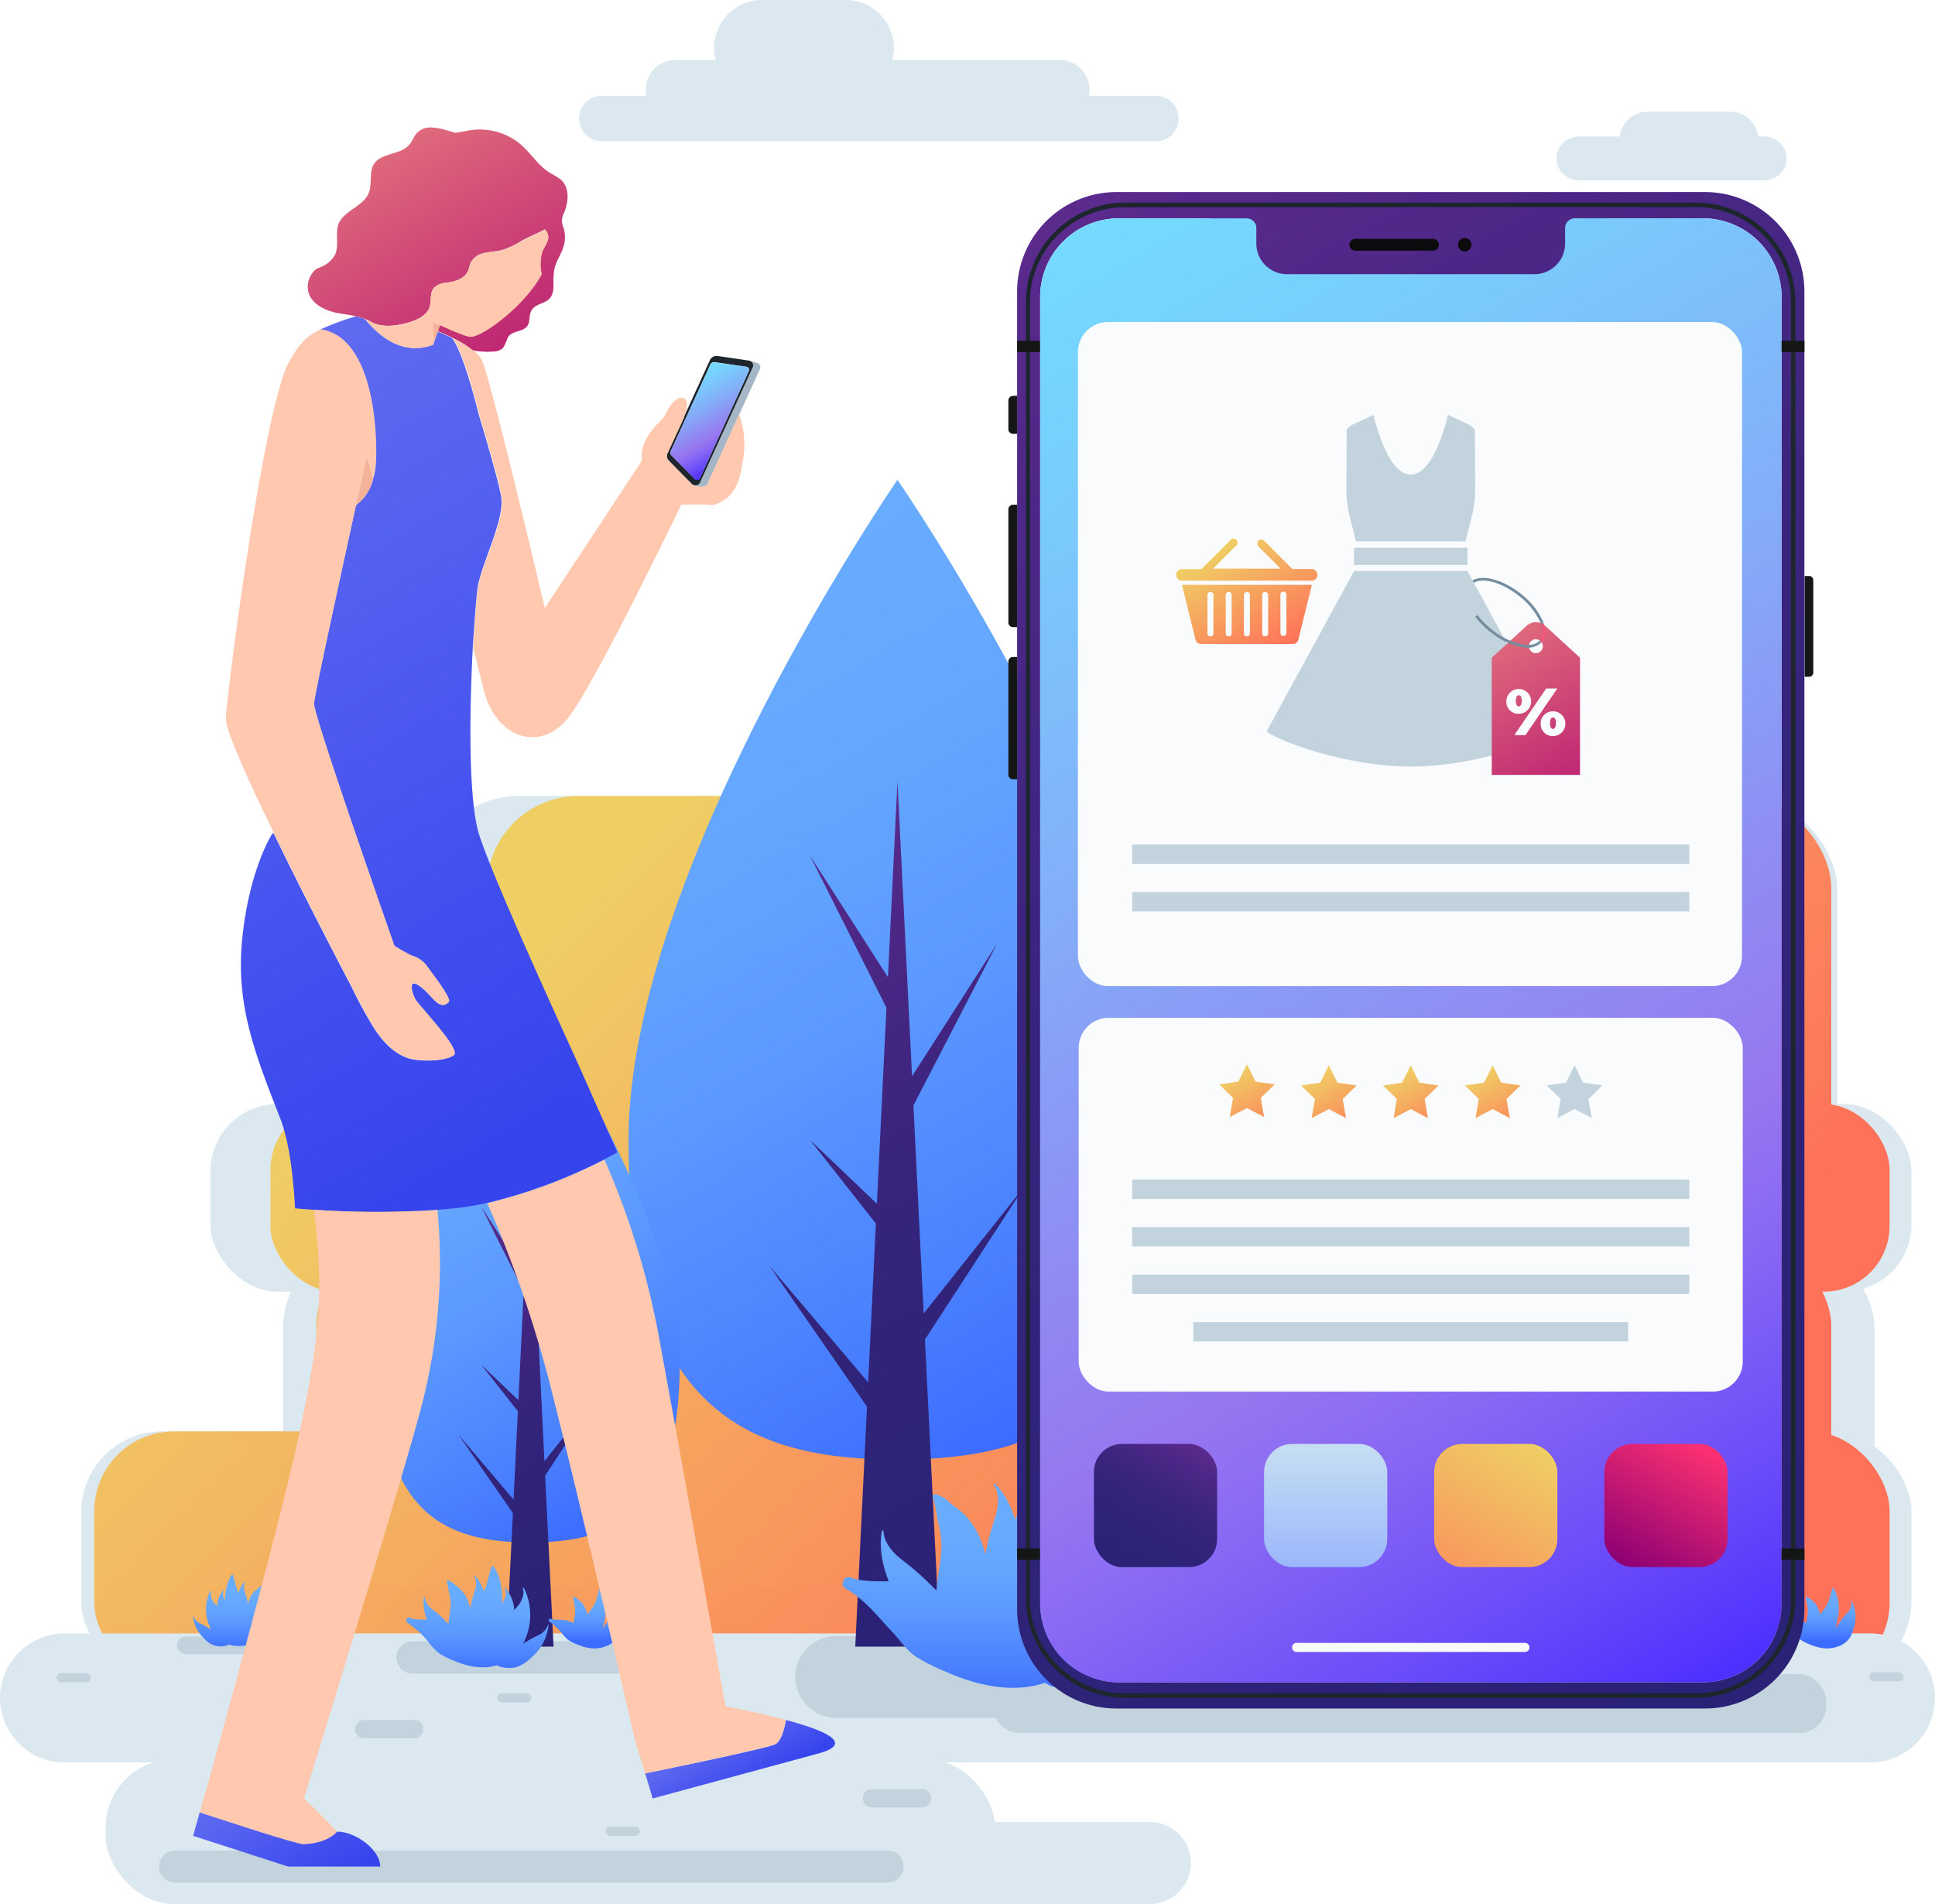 <svg xmlns="http://www.w3.org/2000/svg" xmlns:xlink="http://www.w3.org/1999/xlink" viewBox="0 0 347.88 342.32"><defs><style>.e2438156-b1ba-466d-ac48-eb29b13919d4{isolation:isolate;}.f2bae19c-35f7-4f42-bf30-b6d7336aae18{fill:#dce8ef;}.ee040b12-ba06-4eed-9be7-e3dc7c4cdbc2{fill:url(#e864b2e6-b92f-41b3-9501-555325f87239);}.bb5ad849-1fbb-4002-88aa-ffd094e3cfad{fill:url(#bc979951-20c2-4fba-be15-088d9466eeb4);}.a2b03ce9-483a-4173-ab9d-7f9775075e0d{fill:url(#a70c673e-0ba4-4835-85c6-07ef9b6ee8f3);}.ed84c628-6727-4661-9fc6-235a9136cadd{fill:url(#a94516e6-4ef1-416c-bd12-01d07164e712);}.a358597f-3389-4b74-b999-f83e8f61ba16{fill:#c3d3dd;}.a56cbe1f-3126-4ec0-82f5-983fe357ee89{fill:url(#bf35d85e-50e2-49f5-8a1d-c4a53f852c65);}.a6e26897-e26b-4e73-ab0a-930e662bd549{fill:url(#be681e2f-0de8-4860-85c3-45b7e300fe67);}.e2aadbdb-5b8c-4dc5-b6e1-cc2accf213eb{fill:url(#b6cf3ac0-59f9-4cff-8831-4fd3febef287);}.b51fffa1-5bca-45aa-8a95-83a69e7e9c21{fill:url(#b2304e5f-eba3-41e6-82ae-d76434d829ff);}.f2c9ee2c-8a24-4180-bcc0-e6d31f2ae423{fill:url(#a3af5e57-1f70-4431-b44c-8f855758b62d);}.bbb5c315-c062-4339-bd24-3cd964c922cf{fill:url(#b85b0509-31f3-4c25-86a8-b0c2c406838a);}.b8bb2a66-8f66-4cfb-b6b4-f77e255202c2{fill:url(#a5a06c91-abd5-4411-8f20-87a80f4b661e);}.bb606a7a-3d62-4dd1-b81c-98594c21c967{fill:url(#f563d0c5-4b13-46b4-84cb-6899dccdf78f);}.b4781c10-07d6-4011-89fd-6f355b950b1a{fill:url(#be954337-d928-4fa7-ae8b-dedf3c4c1c75);}.afe6d2b1-f5fa-418d-a385-5421d7b1d87c{fill:url(#aa575044-bdcf-47b9-b96a-bcba79790391);}.e1edda0d-347f-4e01-9686-40bd06f55e72{fill:url(#ae336760-e00a-4d8a-a2bc-9e42da455d02);}.b21502b1-c101-4250-bc3d-6351befec258{fill:url(#aab9de99-a307-4024-9d58-3b5b5037ba10);}.a49b165e-6d3a-4769-a858-2b5ad6e881ce{fill:url(#f8f556c6-c617-4832-9f13-0a2b386fcecd);}.ab0815fe-5814-4d05-bc69-0686cb500391{fill:url(#a7baafd8-9199-4fc9-b316-7bb05461dd5c);}.ba83c496-e9b3-4056-93b6-6dc5a2d19b63{fill:url(#b3886709-b92b-4d5b-8101-1e83d5b8d099);}.b21f6139-dee7-4e23-8abf-04f25cbd421c{fill:url(#bebb59da-2f30-4223-9940-b43e5c43439f);}.aeee9cf2-1899-443d-aef0-827ce9e1794c{fill:url(#be8f9abe-d033-4bd1-8bd6-6d89dd425fa0);}.a5f4416d-7d61-4fa3-b220-d18782f74fb8{fill:url(#b630895e-682a-4f2d-8c4f-64e95bb209d8);}.a54d7695-dfe9-4163-85ae-7bfcbce956bf{fill:url(#b52cf0bc-54b8-4606-b3bd-0c46dfcc55fd);}.e193938f-e018-479a-9c77-93607b346fa9{fill:url(#e440479d-cda4-4b44-9ac6-8ec322b26ebc);}.e898debc-bab8-4f46-9dcf-393cf59ee5f0{fill:url(#af3dd3d6-717c-408a-9b8d-3d32622ab774);}.ab2ddad4-8d2a-491f-ac97-cbb6857d951c{fill:url(#a5ff4c63-777f-44da-91fa-ea789b68910a);}.f6f7638f-e01c-4ec5-83fb-d06bf37e73dd{fill:url(#ba6a7c72-c626-4756-aab7-b034954abbbd);}.a1da0a59-410b-4805-8c2e-964f2d800b0b{fill:url(#bcb70b0d-0fce-422b-94fa-deb360d260e2);}.b9b56351-eccf-44e6-9a45-0259df897d28{fill:url(#b7d05b1d-19c7-4cbf-92c6-2dc186d83840);}.e6dda15b-ff6c-43d6-aa57-9f80f74fe87d{fill:url(#e4af0d7b-28fd-4872-a597-9c315999575d);}.a3e58400-7836-468e-af85-927d6913746f{fill:url(#a252694d-83dd-43e4-8ea2-c21e335c5079);}.a9811c11-aeef-49b2-86df-fc1d742dd66b{fill:url(#e3fbeac2-c656-4ec4-964e-9aad4b8ae7d1);}.b07342d7-91ad-45c1-a5f3-acc7bad40722{fill:url(#b8f90bf5-0cce-4842-9d37-a62d7bcb040e);}.bc3019e4-da12-4667-9fcf-6f5d8099f4d4{fill:url(#ed326b29-2e63-4ce8-8081-2c83a3714407);}.ac38996b-585a-4354-ada4-70ee7a2fb34e{fill:url(#eae48824-f4b2-4a87-a93f-2364dac7943e);}.b7639a39-dcdf-4e9b-95cb-e6915fadbe97{fill:url(#a10fc962-e897-4622-9e7f-0176f8884505);}.fbf48283-8c23-4030-852c-64cc32a12963{fill:url(#ad04132b-0e01-4b26-8973-7a7fde5683e4);}.fde43089-0669-4f01-a45b-bc768c367659{fill:url(#ad4e27f7-66fa-4f68-91cb-fca0da16ac58);}.b6b4df8a-347c-4575-a2fa-f21c17bdd859{fill:url(#eb1a8b82-8e7c-413b-b5d6-0b3e2379b0b2);}.afe4ed03-42e4-4eaa-8f65-665f19ea0879{fill:url(#b2d4ead4-a2f6-458d-88a6-0cd31c6cf205);}.e280e959-eccc-4cd0-b2a7-ac293f1b1670{fill:url(#ea9abbf7-417a-4f89-9987-627fc9dcfbd3);}.b18503bc-1de9-437f-bf08-bf4bb16306b0{fill:#ffc8af;}.b3f6e95e-4987-4532-9718-9887a0bc68bb{fill:#a5b7c6;}.a31ab3d0-a9ba-46d1-afcd-daa29a0e6b12,.fa18b75c-169e-4d5c-9695-851f14d0b344{fill:#1d262d;}.b5385986-1560-4642-b189-e3567c86d5fe{fill:url(#a73d0a7e-f263-46dc-8547-376b34a9a766);}.a14e20ba-6e13-4090-b5cc-2d035256759d{fill:url(#adf56419-3c5a-4437-afe5-250a36db5cd2);}.a47a423d-2260-41fe-9b02-33a212b4a9d9{fill:url(#ea73ac31-f61f-4169-82d7-de294a9ad44b);}.a76ac1f5-8ab4-4b44-a018-dbfb01bf1a71{fill:#f4b298;}.a56467a4-b4a6-4bbe-ab86-0b43db96ab7e{fill:url(#b034904c-611d-4bda-ab0c-ffe230deb9d4);}.bbf04a71-a6be-431a-ad62-c1ef1c0d569e{fill:#151616;}.b42f0c36-4b7c-4a53-bc90-d3b0fdf80a15{fill:url(#aa3ddda1-f115-4c16-8a66-27929e78a9b6);}.a9a8b626-fd66-4515-aa32-5792f0948b67{fill:#0c0a0c;}.a3a4b239-a90a-4c16-804f-454760129a45{fill:url(#fc170a6d-8b62-4f77-aebd-ac0f0fbe0cdd);}.fa18b75c-169e-4d5c-9695-851f14d0b344{mix-blend-mode:screen;}.f6725632-1c6e-46e0-a859-a9efc62fe68c{fill:#f9fafb;}.a7e5e07a-26bb-4666-937b-e8a9b417ddb7{fill:none;}.a51ba42c-0333-48d0-8799-353606b6afd3{fill:url(#a111533c-2352-4184-b2c1-594e6ad323f6);}.bf3e351e-6f14-4f97-9c47-332f2058956a{fill:url(#b3a03439-f5f7-484f-a837-3d436a5efcfd);}.ad1fcc1e-f75c-4d46-ae30-3960969f6a03{fill:url(#b5a7e1b6-e4ed-443c-a764-d2c819eea94b);}.a27c88cd-273b-447a-bf0a-438eec0baa4d{fill:url(#a29ec326-6c9a-4146-8b5c-18e484b4d9c6);}.f63be60c-89d6-45b3-b2e2-c9ed9d47033d{fill:#f9fbfc;}.b0fad02f-2fad-48fd-a796-c39f57632bd5{fill:url(#e26e3013-1f39-47b2-a23c-9c69a58dd2f4);}.b9b74531-e705-4b1b-8648-fd575a205693{fill:url(#a9746806-ee05-4d46-845f-b1b174ddddab);}.bf2c5f6c-b6c9-419c-926e-156f3483f5ac{fill:url(#fcb095a5-9383-4c8d-bd23-176a33d98c79);}.b28571ed-71be-4fb1-9221-38470d9b5f5b{fill:url(#b4d1820f-f700-4ab2-b82d-5d7a246772c3);}.a6847d28-853d-4986-800f-df4a6016fd90{fill:url(#f7ebbe46-86bd-4a4c-8a92-74b80577c4af);}.ad1276e0-fe66-444e-bd60-b947f2a1e5b6{fill:#758d9e;}.e0117c83-9bb3-4383-a623-62e4476d8cad{fill:#ff537a;}.eb5df8c6-7256-4fb0-b360-db1a60a0ec59{fill:url(#f1820e32-7c1c-495f-9964-f36f1a10105a);}</style><linearGradient id="e864b2e6-b92f-41b3-9501-555325f87239" x1="69.42" y1="170.99" x2="212.62" y2="314.19" gradientUnits="userSpaceOnUse"><stop offset="0" stop-color="#efcf64"/><stop offset="1" stop-color="#ff7159"/></linearGradient><linearGradient id="bc979951-20c2-4fba-be15-088d9466eeb4" x1="115.83" y1="137.01" x2="259.61" y2="280.79" xlink:href="#e864b2e6-b92f-41b3-9501-555325f87239"/><linearGradient id="a70c673e-0ba4-4835-85c6-07ef9b6ee8f3" x1="93.79" y1="154.85" x2="234.99" y2="296.05" xlink:href="#e864b2e6-b92f-41b3-9501-555325f87239"/><linearGradient id="a94516e6-4ef1-416c-bd12-01d07164e712" x1="144.56" y1="119.18" x2="283.85" y2="258.47" xlink:href="#e864b2e6-b92f-41b3-9501-555325f87239"/><linearGradient id="bf35d85e-50e2-49f5-8a1d-c4a53f852c65" x1="112.45" y1="114.51" x2="193.18" y2="254.35" gradientUnits="userSpaceOnUse"><stop offset="0" stop-color="#68acff"/><stop offset="0.23" stop-color="#65a7ff"/><stop offset="0.5" stop-color="#5b99ff"/><stop offset="0.79" stop-color="#4a81ff"/><stop offset="1" stop-color="#3b6bff"/></linearGradient><linearGradient id="be681e2f-0de8-4860-85c3-45b7e300fe67" x1="125.23" y1="161.34" x2="194.5" y2="281.33" gradientUnits="userSpaceOnUse"><stop offset="0" stop-color="#5b2a8d"/><stop offset="0.17" stop-color="#4b2786"/><stop offset="0.43" stop-color="#38247d"/><stop offset="0.7" stop-color="#2e2379"/><stop offset="1" stop-color="#2a2277"/></linearGradient><linearGradient id="b6cf3ac0-59f9-4cff-8831-4fd3febef287" x1="181.39" y1="272.83" x2="181.39" y2="306.54" xlink:href="#bf35d85e-50e2-49f5-8a1d-c4a53f852c65"/><linearGradient id="b2304e5f-eba3-41e6-82ae-d76434d829ff" x1="188.26" y1="272.83" x2="188.26" y2="306.54" xlink:href="#bf35d85e-50e2-49f5-8a1d-c4a53f852c65"/><linearGradient id="a3af5e57-1f70-4431-b44c-8f855758b62d" x1="188.26" y1="272.83" x2="188.26" y2="306.54" xlink:href="#bf35d85e-50e2-49f5-8a1d-c4a53f852c65"/><linearGradient id="b85b0509-31f3-4c25-86a8-b0c2c406838a" x1="196.77" y1="272.83" x2="196.77" y2="306.54" xlink:href="#bf35d85e-50e2-49f5-8a1d-c4a53f852c65"/><linearGradient id="a5a06c91-abd5-4411-8f20-87a80f4b661e" x1="177.22" y1="272.83" x2="177.22" y2="306.54" xlink:href="#bf35d85e-50e2-49f5-8a1d-c4a53f852c65"/><linearGradient id="f563d0c5-4b13-46b4-84cb-6899dccdf78f" x1="168.6" y1="272.83" x2="168.6" y2="306.54" xlink:href="#bf35d85e-50e2-49f5-8a1d-c4a53f852c65"/><linearGradient id="be954337-d928-4fa7-ae8b-dedf3c4c1c75" x1="177.22" y1="272.83" x2="177.22" y2="306.54" xlink:href="#bf35d85e-50e2-49f5-8a1d-c4a53f852c65"/><linearGradient id="aa575044-bdcf-47b9-b96a-bcba79790391" x1="172.19" y1="272.83" x2="172.19" y2="306.54" xlink:href="#bf35d85e-50e2-49f5-8a1d-c4a53f852c65"/><linearGradient id="ae336760-e00a-4d8a-a2bc-9e42da455d02" x1="68.04" y1="195.03" x2="112.97" y2="272.84" xlink:href="#bf35d85e-50e2-49f5-8a1d-c4a53f852c65"/><linearGradient id="aab9de99-a307-4024-9d58-3b5b5037ba10" x1="75.15" y1="221.08" x2="113.7" y2="287.85" xlink:href="#be681e2f-0de8-4860-85c3-45b7e300fe67"/><linearGradient id="f8f556c6-c617-4832-9f13-0a2b386fcecd" x1="86.48" y1="285.99" x2="86.48" y2="301.17" xlink:href="#bf35d85e-50e2-49f5-8a1d-c4a53f852c65"/><linearGradient id="a7baafd8-9199-4fc9-b316-7bb05461dd5c" x1="89.58" y1="285.99" x2="89.58" y2="301.17" xlink:href="#bf35d85e-50e2-49f5-8a1d-c4a53f852c65"/><linearGradient id="b3886709-b92b-4d5b-8101-1e83d5b8d099" x1="89.58" y1="285.99" x2="89.58" y2="301.17" xlink:href="#bf35d85e-50e2-49f5-8a1d-c4a53f852c65"/><linearGradient id="bebb59da-2f30-4223-9940-b43e5c43439f" x1="93.41" y1="285.99" x2="93.41" y2="301.17" xlink:href="#bf35d85e-50e2-49f5-8a1d-c4a53f852c65"/><linearGradient id="be8f9abe-d033-4bd1-8bd6-6d89dd425fa0" x1="84.61" y1="285.99" x2="84.61" y2="301.17" xlink:href="#bf35d85e-50e2-49f5-8a1d-c4a53f852c65"/><linearGradient id="b630895e-682a-4f2d-8c4f-64e95bb209d8" x1="80.72" y1="285.99" x2="80.72" y2="301.17" xlink:href="#bf35d85e-50e2-49f5-8a1d-c4a53f852c65"/><linearGradient id="b52cf0bc-54b8-4606-b3bd-0c46dfcc55fd" x1="84.61" y1="285.99" x2="84.61" y2="301.17" xlink:href="#bf35d85e-50e2-49f5-8a1d-c4a53f852c65"/><linearGradient id="e440479d-cda4-4b44-9ac6-8ec322b26ebc" x1="82.34" y1="285.99" x2="82.34" y2="301.17" xlink:href="#bf35d85e-50e2-49f5-8a1d-c4a53f852c65"/><linearGradient id="af3dd3d6-717c-408a-9b8d-3d32622ab774" x1="74.86" y1="286.26" x2="74.86" y2="296.9" gradientTransform="matrix(-1, 0, 0, 1, 118.08, 0)" xlink:href="#bf35d85e-50e2-49f5-8a1d-c4a53f852c65"/><linearGradient id="a5ff4c63-777f-44da-91fa-ea789b68910a" x1="77.03" y1="286.26" x2="77.03" y2="296.9" gradientTransform="matrix(-1, 0, 0, 1, 118.08, 0)" xlink:href="#bf35d85e-50e2-49f5-8a1d-c4a53f852c65"/><linearGradient id="ba6a7c72-c626-4756-aab7-b034954abbbd" x1="77.03" y1="286.26" x2="77.03" y2="296.9" gradientTransform="matrix(-1, 0, 0, 1, 118.08, 0)" xlink:href="#bf35d85e-50e2-49f5-8a1d-c4a53f852c65"/><linearGradient id="bcb70b0d-0fce-422b-94fa-deb360d260e2" x1="79.72" y1="286.26" x2="79.72" y2="296.9" gradientTransform="matrix(-1, 0, 0, 1, 118.08, 0)" xlink:href="#bf35d85e-50e2-49f5-8a1d-c4a53f852c65"/><linearGradient id="b7d05b1d-19c7-4cbf-92c6-2dc186d83840" x1="73.55" y1="286.26" x2="73.55" y2="296.9" gradientTransform="matrix(-1, 0, 0, 1, 118.08, 0)" xlink:href="#bf35d85e-50e2-49f5-8a1d-c4a53f852c65"/><linearGradient id="e4af0d7b-28fd-4872-a597-9c315999575d" x1="70.82" y1="286.26" x2="70.82" y2="296.9" gradientTransform="matrix(-1, 0, 0, 1, 118.08, 0)" xlink:href="#bf35d85e-50e2-49f5-8a1d-c4a53f852c65"/><linearGradient id="a252694d-83dd-43e4-8ea2-c21e335c5079" x1="73.55" y1="286.26" x2="73.55" y2="296.9" gradientTransform="matrix(-1, 0, 0, 1, 118.08, 0)" xlink:href="#bf35d85e-50e2-49f5-8a1d-c4a53f852c65"/><linearGradient id="e3fbeac2-c656-4ec4-964e-9aad4b8ae7d1" x1="71.96" y1="286.26" x2="71.96" y2="296.9" gradientTransform="matrix(-1, 0, 0, 1, 118.08, 0)" xlink:href="#bf35d85e-50e2-49f5-8a1d-c4a53f852c65"/><linearGradient id="b8f90bf5-0cce-4842-9d37-a62d7bcb040e" x1="106.68" y1="287.38" x2="106.68" y2="295.08" xlink:href="#bf35d85e-50e2-49f5-8a1d-c4a53f852c65"/><linearGradient id="ed326b29-2e63-4ce8-8081-2c83a3714407" x1="108.52" y1="287.38" x2="108.52" y2="295.08" xlink:href="#bf35d85e-50e2-49f5-8a1d-c4a53f852c65"/><linearGradient id="eae48824-f4b2-4a87-a93f-2364dac7943e" x1="105.56" y1="287.38" x2="105.56" y2="295.08" xlink:href="#bf35d85e-50e2-49f5-8a1d-c4a53f852c65"/><linearGradient id="a10fc962-e897-4622-9e7f-0176f8884505" x1="104.2" y1="287.38" x2="104.2" y2="295.08" xlink:href="#bf35d85e-50e2-49f5-8a1d-c4a53f852c65"/><linearGradient id="ad04132b-0e01-4b26-8973-7a7fde5683e4" x1="328.3" y1="287.38" x2="328.3" y2="295.08" xlink:href="#bf35d85e-50e2-49f5-8a1d-c4a53f852c65"/><linearGradient id="ad4e27f7-66fa-4f68-91cb-fca0da16ac58" x1="330.14" y1="287.38" x2="330.14" y2="295.08" xlink:href="#bf35d85e-50e2-49f5-8a1d-c4a53f852c65"/><linearGradient id="eb1a8b82-8e7c-413b-b5d6-0b3e2379b0b2" x1="327.18" y1="287.38" x2="327.18" y2="295.08" xlink:href="#bf35d85e-50e2-49f5-8a1d-c4a53f852c65"/><linearGradient id="b2d4ead4-a2f6-458d-88a6-0cd31c6cf205" x1="325.82" y1="287.38" x2="325.82" y2="295.08" xlink:href="#bf35d85e-50e2-49f5-8a1d-c4a53f852c65"/><linearGradient id="ea9abbf7-417a-4f89-9987-627fc9dcfbd3" x1="129.55" y1="310.98" x2="135.97" y2="322.1" gradientUnits="userSpaceOnUse"><stop offset="0" stop-color="#606bf1"/><stop offset="0.92" stop-color="#3644ed"/></linearGradient><linearGradient id="a73d0a7e-f263-46dc-8547-376b34a9a766" x1="123.91" y1="67.56" x2="132.4" y2="82.28" gradientUnits="userSpaceOnUse"><stop offset="0" stop-color="#74dbff"/><stop offset="0.13" stop-color="#78cefd"/><stop offset="0.37" stop-color="#84adf8"/><stop offset="0.68" stop-color="#9678f0"/><stop offset="0.69" stop-color="#9776f0"/><stop offset="0.76" stop-color="#8a6af3"/><stop offset="0.9" stop-color="#694af9"/><stop offset="1" stop-color="#4d2fff"/></linearGradient><linearGradient id="adf56419-3c5a-4437-afe5-250a36db5cd2" x1="30.25" y1="75.02" x2="107.66" y2="209.09" xlink:href="#ea9abbf7-417a-4f89-9987-627fc9dcfbd3"/><linearGradient id="ea73ac31-f61f-4169-82d7-de294a9ad44b" x1="69.32" y1="27.03" x2="90.08" y2="62.99" gradientUnits="userSpaceOnUse"><stop offset="0" stop-color="#df697b"/><stop offset="1" stop-color="#be2773"/></linearGradient><linearGradient id="b034904c-611d-4bda-ab0c-ffe230deb9d4" x1="44.82" y1="320.7" x2="57.15" y2="342.05" xlink:href="#ea9abbf7-417a-4f89-9987-627fc9dcfbd3"/><linearGradient id="aa3ddda1-f115-4c16-8a66-27929e78a9b6" x1="180.17" y1="43.63" x2="327.08" y2="298.08" xlink:href="#be681e2f-0de8-4860-85c3-45b7e300fe67"/><linearGradient id="fc170a6d-8b62-4f77-aebd-ac0f0fbe0cdd" x1="182.56" y1="47.76" x2="324.69" y2="293.94" xlink:href="#a73d0a7e-f263-46dc-8547-376b34a9a766"/><linearGradient id="a111533c-2352-4184-b2c1-594e6ad323f6" x1="211.59" y1="259.17" x2="224.87" y2="282.17" gradientTransform="matrix(1, 0, 0, -1, 81.28, 541.34)" gradientUnits="userSpaceOnUse"><stop offset="0" stop-color="#ff3272"/><stop offset="1" stop-color="#8c0073"/></linearGradient><linearGradient id="b3a03439-f5f7-484f-a837-3d436a5efcfd" x1="242.18" y1="259.17" x2="255.46" y2="282.17" gradientTransform="matrix(1, 0, 0, -1, 20.11, 541.34)" gradientUnits="userSpaceOnUse"><stop offset="0" stop-color="#efcf64"/><stop offset="1" stop-color="#f8995e"/></linearGradient><linearGradient id="b5a7e1b6-e4ed-443c-a764-d2c819eea94b" x1="279.4" y1="259.59" x2="279.4" y2="281.74" gradientTransform="matrix(1, 0, 0, -1, -41.07, 541.34)" gradientUnits="userSpaceOnUse"><stop offset="0" stop-color="#c6dff2"/><stop offset="1" stop-color="#9bb7fc"/></linearGradient><linearGradient id="a29ec326-6c9a-4146-8b5c-18e484b4d9c6" x1="303.35" y1="259.17" x2="316.63" y2="282.17" gradientTransform="matrix(1, 0, 0, -1, -102.25, 541.34)" xlink:href="#be681e2f-0de8-4860-85c3-45b7e300fe67"/><linearGradient id="e26e3013-1f39-47b2-a23c-9c69a58dd2f4" x1="222.05" y1="192.56" x2="226.93" y2="201.02" gradientUnits="userSpaceOnUse"><stop offset="0" stop-color="#efcf64"/><stop offset="1" stop-color="#fa915d"/></linearGradient><linearGradient id="a9746806-ee05-4d46-845f-b1b174ddddab" x1="236.77" y1="192.75" x2="241.66" y2="201.21" xlink:href="#e26e3013-1f39-47b2-a23c-9c69a58dd2f4"/><linearGradient id="fcb095a5-9383-4c8d-bd23-176a33d98c79" x1="251.5" y1="192.75" x2="256.39" y2="201.21" xlink:href="#e26e3013-1f39-47b2-a23c-9c69a58dd2f4"/><linearGradient id="b4d1820f-f700-4ab2-b82d-5d7a246772c3" x1="266.23" y1="192.75" x2="271.11" y2="201.21" xlink:href="#e26e3013-1f39-47b2-a23c-9c69a58dd2f4"/><linearGradient id="f7ebbe46-86bd-4a4c-8a92-74b80577c4af" x1="268.63" y1="115.81" x2="282.67" y2="140.12" xlink:href="#ea73ac31-f61f-4169-82d7-de294a9ad44b"/><linearGradient id="f1820e32-7c1c-495f-9964-f36f1a10105a" x1="219.55" y1="98.08" x2="230.51" y2="117.07" xlink:href="#e864b2e6-b92f-41b3-9501-555325f87239"/></defs><title>ecommerce-8</title><g class="e2438156-b1ba-466d-ac48-eb29b13919d4"><g id="a9beaf0a-7275-437e-9bde-7fef9305a8f2" data-name="OBJECTS"><rect class="f2bae19c-35f7-4f42-bf30-b6d7336aae18" x="14.61" y="257.34" width="329.04" height="45.11" rx="14.51"/><rect class="f2bae19c-35f7-4f42-bf30-b6d7336aae18" x="37.82" y="198.49" width="305.82" height="33.73" rx="12.1"/><rect class="f2bae19c-35f7-4f42-bf30-b6d7336aae18" x="50.89" y="222.88" width="286.12" height="62.48" rx="15.92"/><rect class="f2bae19c-35f7-4f42-bf30-b6d7336aae18" x="76.38" y="143.1" width="253.95" height="79.77" rx="16.95"/><rect class="f2bae19c-35f7-4f42-bf30-b6d7336aae18" x="18.99" y="316.27" width="159.9" height="26.05" rx="12.31"/><path class="f2bae19c-35f7-4f42-bf30-b6d7336aae18" d="M206.74,327.58H130.93a7.37,7.37,0,0,0-7.37,7.37h0a7.37,7.37,0,0,0,7.37,7.37h75.81a7.37,7.37,0,0,0,7.37-7.37h0A7.37,7.37,0,0,0,206.74,327.58Z"/><rect class="ee040b12-ba06-4eed-9be7-e3dc7c4cdbc2" x="16.94" y="257.34" width="322.78" height="45.11" rx="14.37"/><rect class="bb5ad849-1fbb-4002-88aa-ffd094e3cfad" x="48.62" y="198.49" width="291.09" height="33.73" rx="11.8"/><rect class="a2b03ce9-483a-4173-ab9d-7f9775075e0d" x="56.89" y="222.88" width="272.34" height="62.48" rx="15.53"/><rect class="ed84c628-6727-4661-9fc6-235a9136cadd" x="87.51" y="143.1" width="241.72" height="79.77" rx="16.54"/><path class="f2bae19c-35f7-4f42-bf30-b6d7336aae18" d="M336.28,316.87H11.6A11.63,11.63,0,0,1,0,305.27H0a11.63,11.63,0,0,1,11.6-11.6H336.28a11.63,11.63,0,0,1,11.6,11.6h0A11.63,11.63,0,0,1,336.28,316.87Z"/><path class="a358597f-3389-4b74-b999-f83e8f61ba16" d="M226.16,294.11H150.35a7.37,7.37,0,0,0-7.37,7.37h0a7.37,7.37,0,0,0,7.37,7.37h75.81a7.37,7.37,0,0,0,7.37-7.37h0A7.37,7.37,0,0,0,226.16,294.11Z"/><rect class="a358597f-3389-4b74-b999-f83e8f61ba16" x="178.33" y="300.97" width="150.03" height="10.61" rx="4.92"/><path class="a358597f-3389-4b74-b999-f83e8f61ba16" d="M116.52,295.09H74.16A2.89,2.89,0,0,0,71.27,298h0a2.9,2.9,0,0,0,2.89,2.89h42.36a2.89,2.89,0,0,0,2.89-2.89h0A2.89,2.89,0,0,0,116.52,295.09Z"/><path class="a358597f-3389-4b74-b999-f83e8f61ba16" d="M159.56,332.69H31.47a2.89,2.89,0,0,0-2.89,2.89h0a2.89,2.89,0,0,0,2.89,2.89H159.56a2.89,2.89,0,0,0,2.89-2.89h0A2.89,2.89,0,0,0,159.56,332.69Z"/><path class="a358597f-3389-4b74-b999-f83e8f61ba16" d="M74.46,309.23h-9a1.65,1.65,0,0,0-1.65,1.66h0a1.65,1.65,0,0,0,1.65,1.65h9a1.65,1.65,0,0,0,1.65-1.65h0A1.65,1.65,0,0,0,74.46,309.23Z"/><path class="a358597f-3389-4b74-b999-f83e8f61ba16" d="M165.79,321.65h-9a1.65,1.65,0,0,0-1.65,1.65h0a1.65,1.65,0,0,0,1.65,1.65h9a1.65,1.65,0,0,0,1.65-1.65h0A1.65,1.65,0,0,0,165.79,321.65Z"/><rect class="a358597f-3389-4b74-b999-f83e8f61ba16" x="10.18" y="300.8" width="6.16" height="1.65" rx="0.83"/><path class="a358597f-3389-4b74-b999-f83e8f61ba16" d="M94.71,304.44H90.2a.83.83,0,0,0-.83.83h0a.83.83,0,0,0,.83.82h4.51a.82.82,0,0,0,.82-.82h0A.83.83,0,0,0,94.71,304.44Z"/><path class="a358597f-3389-4b74-b999-f83e8f61ba16" d="M114.22,328.41h-4.51a.82.82,0,0,0-.82.82h0a.83.83,0,0,0,.82.83h4.51a.83.83,0,0,0,.83-.83h0A.83.83,0,0,0,114.22,328.41Z"/><path class="a358597f-3389-4b74-b999-f83e8f61ba16" d="M341.4,300.65h-4.52a.83.83,0,0,0-.82.83h0a.82.82,0,0,0,.82.82h4.52a.82.82,0,0,0,.82-.82h0A.83.83,0,0,0,341.4,300.65Z"/><path class="a358597f-3389-4b74-b999-f83e8f61ba16" d="M56.77,294.21H33.41a1.6,1.6,0,0,0-1.59,1.6h0a1.59,1.59,0,0,0,1.59,1.59H56.77a1.6,1.6,0,0,0,1.6-1.59h0A1.6,1.6,0,0,0,56.77,294.21Z"/><path class="a56cbe1f-3126-4ec0-82f5-983fe357ee89" d="M161.35,86.27S113,156.33,113,204.94s21.64,57.47,48.34,57.47,48.42-8.79,48.42-57.47S161.35,86.27,161.35,86.27Z"/><polygon class="a6e26897-e26b-4e73-ab0a-930e662bd549" points="184.25 213.21 166.06 236.14 164.22 198.75 179.26 169.65 163.97 193.51 161.35 140.48 159.64 175.69 145.63 153.85 159.37 181.18 157.65 216.41 145.63 204.95 157.47 219.98 156.08 248.54 138.31 227.56 155.87 252.89 153.76 296.04 169.01 296.04 166.29 240.83 184.25 213.21"/><path class="e2aadbdb-5b8c-4dc5-b6e1-cc2accf213eb" d="M185.56,263.37c-.93,2.83-1.47,5.79-2.53,8.58a24.34,24.34,0,0,1-5.1,7.79,20.07,20.07,0,0,0-4.57,9.43,12.9,12.9,0,0,0-.13,5.63,10.94,10.94,0,0,0,.77,2.14c-.08-.17,1,1.93.66,1.07a5.2,5.2,0,0,0,7.6,2.75c3.29-1.7,4.15-5.19,4.89-8.51s1.72-6.66,2.21-10.14c.88-6.16.69-13.58-2.9-18.9A.5.5,0,0,0,185.56,263.37Z"/><path class="b51fffa1-5bca-45aa-8a95-83a69e7e9c21" d="M198.13,271.87c.94,2.62-.78,5.84-2.54,7.69a54.51,54.51,0,0,0-5.11,6.4c-1.29,1.85-2.67,4.39-4.62,5.55a15,15,0,0,1-6.24,1.75c-4.8.23-5.88,7.3-1,8.53,1.85.47,3.6,1.27,5.55,1.26a21.68,21.68,0,0,0,6-1.21c5.15-1.65,7.32-5.63,9.17-10.38,2.32-6,2.46-14-.84-19.75C198.41,271.5,198,271.63,198.13,271.87Z"/><path class="f2c9ee2c-8a24-4180-bcc0-e6d31f2ae423" d="M190.74,271.79c.95,1.35.49,3.45-.21,4.79a30.76,30.76,0,0,0-1.89,4.46c-.44,1.26-.81,2.92-1.74,3.89a9,9,0,0,1-3.27,2c-2.7.89-2.18,5.09.78,5a13,13,0,0,0,3.36-.18,12.6,12.6,0,0,0,3.25-1.65c2.67-1.76,3.27-4.38,3.56-7.37.36-3.78-.84-8.38-3.64-11.11C190.84,271.54,190.65,271.67,190.74,271.79Z"/><path class="bbb5c315-c062-4339-bd24-3cd964c922cf" d="M208.12,286.46c-.35,1.86-2.5,3.52-4.19,4.31a48.12,48.12,0,0,0-5.29,2.93c-1.42.89-3.12,2.2-4.7,2.5a9.84,9.84,0,0,1-4.34-.25c-2.95-.9-6.06,3.34-3.58,5.17a11.22,11.22,0,0,0,2.89,2,13.7,13.7,0,0,0,4,.55c3.65.08,6.34-2,9.09-4.56,3.47-3.28,6.36-8.32,6.38-12.67C208.42,286.28,208.15,286.29,208.12,286.46Z"/><path class="b8bb2a66-8f66-4cfb-b6b4-f77e255202c2" d="M178.7,267c1.09,1.55.78,4.25.16,6a47.44,47.44,0,0,0-1.6,5.84c-.35,1.63-.61,3.77-1.49,5.1a10,10,0,0,1-3.21,2.94c-2.71,1.48-1.85,6.66,1.2,6.17a11.39,11.39,0,0,0,3.44-.66,13.94,13.94,0,0,0,3.22-2.51c2.61-2.56,3-5.91,3.09-9.7.08-4.77-1.52-10.36-4.61-13.41C178.79,266.65,178.6,266.84,178.7,267Z"/><path class="bb606a7a-3d62-4dd1-b81c-98594c21c967" d="M158.85,275.32c0,1.89,1.74,3.95,3.24,5.06a50,50,0,0,1,4.6,3.93c1.21,1.15,2.62,2.78,4.1,3.39a9.82,9.82,0,0,0,4.3.63c3.07-.29,5.27,4.48,2.48,5.78a11.58,11.58,0,0,1-3.23,1.38,13.41,13.41,0,0,1-4.07-.27c-3.6-.65-5.82-3.19-8-6.29-2.74-3.9-4.56-9.43-3.71-13.69C158.59,275.09,158.85,275.14,158.85,275.32Z"/><path class="b4781c10-07d6-4011-89fd-6f355b950b1a" d="M167.77,269.32a22.67,22.67,0,0,1,.73,3.72,18.78,18.78,0,0,1,.76,4.95c-.11,3.3-1,6.56-1,9.9-.08,8,6.83,14.63,14.61,15.17,3.52.24,5-4.34,2.86-6.7-1.3-1.41-3-2.17-4.35-3.48a8.56,8.56,0,0,1-2-3.92,41.77,41.77,0,0,1-2.08-8.38,14.77,14.77,0,0,0-3.72-8.1c-.85-.91-2-1.59-2.92-2.42a5.29,5.29,0,0,0-2.33-1.38A.44.44,0,0,0,167.77,269.32Z"/><path class="afe6d2b1-f5fa-418d-a385-5421d7b1d87c" d="M152,285.62c3.48,1.87,5.94,5.19,8.61,8,1.35,1.45,2.42,3.12,4.09,4.25a35,35,0,0,0,5.51,2.75c6.69,3,15.36,4.54,21.58-.18,1.76-1.33,1.19-4.48-.61-5.45a36.07,36.07,0,0,0-9-2.84,29,29,0,0,1-8.88-3.2,39.87,39.87,0,0,0-9.71-4.26c-3.47-.82-7.43.14-10.75-1.1C151.73,283.19,150.94,285,152,285.62Z"/><path class="e1edda0d-347f-4e01-9686-40bd06f55e72" d="M95.26,179.31s-26.9,39-26.9,66,12,32,26.9,32,26.94-4.89,26.94-32S95.26,179.31,95.26,179.31Z"/><polygon class="b21502b1-c101-4250-bc3d-6351befec258" points="108 249.95 97.88 262.71 96.86 241.9 105.22 225.71 96.71 238.99 95.26 209.48 94.3 229.07 86.51 216.92 94.15 232.13 93.2 251.73 86.51 245.35 93.1 253.72 92.33 269.61 82.43 257.93 92.21 272.03 91.03 296.04 99.52 296.04 98.01 265.32 108 249.95"/><path class="a49b165e-6d3a-4769-a858-2b5ad6e881ce" d="M88.36,281.73c-.42,1.27-.66,2.61-1.14,3.86a10.93,10.93,0,0,1-2.29,3.51,9,9,0,0,0-2.06,4.25,5.84,5.84,0,0,0-.06,2.53,4.89,4.89,0,0,0,.35,1c0-.08.44.86.29.47a2.35,2.35,0,0,0,3.43,1.25c1.48-.77,1.86-2.34,2.2-3.84s.77-3,1-4.57c.4-2.77.32-6.11-1.3-8.5A.23.23,0,0,0,88.36,281.73Z"/><path class="ab0815fe-5814-4d05-bc69-0686cb500391" d="M94,285.55c.42,1.19-.35,2.63-1.14,3.47a23.8,23.8,0,0,0-2.3,2.88,8.33,8.33,0,0,1-2.09,2.5,6.84,6.84,0,0,1-2.8.79,2,2,0,0,0-.46,3.84,9.74,9.74,0,0,0,2.5.56,9.8,9.8,0,0,0,2.72-.54c2.32-.74,3.3-2.54,4.13-4.67a10.92,10.92,0,0,0-.38-8.9C94.15,285.39,94,285.45,94,285.55Z"/><path class="ba83c496-e9b3-4056-93b6-6dc5a2d19b63" d="M90.69,285.52a2.2,2.2,0,0,1-.09,2.15,13.6,13.6,0,0,0-.85,2,4.93,4.93,0,0,1-.79,1.76,3.82,3.82,0,0,1-1.47.89,1.17,1.17,0,0,0,.35,2.27,6.44,6.44,0,0,0,1.52-.08,5.94,5.94,0,0,0,1.46-.75,4,4,0,0,0,1.6-3.32,6.44,6.44,0,0,0-1.63-5C90.74,285.4,90.65,285.46,90.69,285.52Z"/><path class="b21f6139-dee7-4e23-8abf-04f25cbd421c" d="M98.52,292.12a3.28,3.28,0,0,1-1.89,1.94,21.47,21.47,0,0,0-2.38,1.33,7.54,7.54,0,0,1-2.11,1.12,4.43,4.43,0,0,1-2-.11c-1.33-.41-2.73,1.5-1.61,2.33a5.2,5.2,0,0,0,1.3.9,6.35,6.35,0,0,0,1.82.25c1.64,0,2.85-.89,4.09-2.06a8.74,8.74,0,0,0,2.88-5.7C98.66,292.05,98.54,292.05,98.52,292.12Z"/><path class="aeee9cf2-1899-443d-aef0-827ce9e1794c" d="M85.27,283.35a3.32,3.32,0,0,1,.07,2.71,20.77,20.77,0,0,0-.71,2.63A7.58,7.58,0,0,1,84,291a4.5,4.5,0,0,1-1.44,1.32c-1.22.67-.84,3,.54,2.78a5.53,5.53,0,0,0,1.55-.3,6.45,6.45,0,0,0,1.45-1.13c1.17-1.15,1.36-2.66,1.39-4.37a8.78,8.78,0,0,0-2.08-6C85.31,283.2,85.23,283.29,85.27,283.35Z"/><path class="a5f4416d-7d61-4fa3-b220-d18782f74fb8" d="M76.33,287.11a3.33,3.33,0,0,0,1.47,2.28,21.41,21.41,0,0,1,2.06,1.77,7.14,7.14,0,0,0,1.85,1.52,4.41,4.41,0,0,0,1.94.28c1.38-.12,2.37,2,1.11,2.61a5.33,5.33,0,0,1-1.45.62,6,6,0,0,1-1.83-.12c-1.62-.29-2.62-1.44-3.61-2.83a8.83,8.83,0,0,1-1.67-6.17C76.22,287,76.33,287,76.33,287.11Z"/><path class="a54d7695-dfe9-4163-85ae-7bfcbce956bf" d="M80.35,284.41a10.28,10.28,0,0,1,.33,1.67,8.42,8.42,0,0,1,.34,2.23c0,1.49-.45,2.95-.46,4.46a7.07,7.07,0,0,0,6.58,6.83c1.58.11,2.27-2,1.29-3-.59-.63-1.36-1-2-1.57a3.87,3.87,0,0,1-.91-1.76,18.74,18.74,0,0,1-.94-3.77,6.68,6.68,0,0,0-1.67-3.65c-.39-.41-.9-.72-1.32-1.09a2.3,2.3,0,0,0-1.05-.62C80.39,284.07,80.29,284.26,80.35,284.41Z"/><path class="e193938f-e018-479a-9c77-93607b346fa9" d="M73.26,291.75a16.81,16.81,0,0,1,3.88,3.61A11.53,11.53,0,0,0,79,297.28a16,16,0,0,0,2.48,1.24c3,1.33,6.91,2,9.72-.09A1.56,1.56,0,0,0,90.9,296a16.12,16.12,0,0,0-4-1.28,13.14,13.14,0,0,1-4-1.44,17.76,17.76,0,0,0-4.37-1.92c-1.56-.37-3.34.06-4.84-.49C73.13,290.65,72.77,291.48,73.26,291.75Z"/><path class="e898debc-bab8-4f46-9dcf-393cf59ee5f0" d="M41.9,283.27c.29.9.47,1.83.8,2.71a7.6,7.6,0,0,0,1.61,2.46,6.34,6.34,0,0,1,1.44,3,4,4,0,0,1,0,1.78,3.15,3.15,0,0,1-.24.67c0-.05-.31.61-.21.34a1.64,1.64,0,0,1-2.4.87,3.53,3.53,0,0,1-1.54-2.69c-.24-1.08-.54-2.1-.7-3.2a8.7,8.7,0,0,1,.92-6A.16.16,0,0,1,41.9,283.27Z"/><path class="ab2ddad4-8d2a-491f-ac97-cbb6857d951c" d="M37.93,286a2.66,2.66,0,0,0,.8,2.43,17.69,17.69,0,0,1,1.62,2,5.91,5.91,0,0,0,1.46,1.75,4.65,4.65,0,0,0,2,.55,1.37,1.37,0,0,1,.33,2.69,7.13,7.13,0,0,1-1.76.4,7,7,0,0,1-1.91-.38c-1.62-.52-2.31-1.78-2.89-3.28a7.61,7.61,0,0,1,.27-6.23A.07.07,0,0,1,37.93,286Z"/><path class="f6f7638f-e01c-4ec5-83fb-d06bf37e73dd" d="M40.26,285.93a1.56,1.56,0,0,0,.07,1.51,10.29,10.29,0,0,1,.6,1.41,3.34,3.34,0,0,0,.55,1.23,2.81,2.81,0,0,0,1,.63.82.82,0,0,1-.25,1.59,4.2,4.2,0,0,1-1.06-.06,3.93,3.93,0,0,1-1-.52,2.78,2.78,0,0,1-1.13-2.33,4.57,4.57,0,0,1,1.15-3.51S40.29,285.89,40.26,285.93Z"/><path class="a1da0a59-410b-4805-8c2e-964f2d800b0b" d="M34.78,290.56a2.32,2.32,0,0,0,1.32,1.36,14.43,14.43,0,0,1,1.67.93,5.31,5.31,0,0,0,1.48.79,3.13,3.13,0,0,0,1.37-.08c.94-.28,1.92,1.05,1.13,1.63a3.44,3.44,0,0,1-.91.63,3.8,3.8,0,0,1-4.14-1.26,6.17,6.17,0,0,1-2-4C34.68,290.51,34.77,290.51,34.78,290.56Z"/><path class="b9b56351-eccf-44e6-9a45-0259df897d28" d="M44.06,284.41a2.33,2.33,0,0,0,0,1.9,16.66,16.66,0,0,1,.5,1.84,5.07,5.07,0,0,0,.47,1.62,3.14,3.14,0,0,0,1,.92c.86.47.59,2.11-.37,1.95a3.69,3.69,0,0,1-1.09-.21,4.44,4.44,0,0,1-1-.79,4.08,4.08,0,0,1-1-3.06A6.18,6.18,0,0,1,44,284.34S44.1,284.37,44.06,284.41Z"/><path class="e6dda15b-ff6c-43d6-aa57-9f80f74fe87d" d="M50.33,287.05a2.33,2.33,0,0,1-1,1.59,14.28,14.28,0,0,0-1.45,1.25,5.26,5.26,0,0,1-1.3,1.07,3.21,3.21,0,0,1-1.36.19c-1-.09-1.66,1.42-.78,1.83a3.68,3.68,0,0,0,1,.43,4.36,4.36,0,0,0,1.29-.08,4.08,4.08,0,0,0,2.52-2A6.11,6.11,0,0,0,50.42,287S50.33,287,50.33,287.05Z"/><path class="a3e58400-7836-468e-af85-927d6913746f" d="M47.52,285.15a7.71,7.71,0,0,0-.24,1.18,5.89,5.89,0,0,0-.23,1.56c0,1,.31,2.07.32,3.13a5,5,0,0,1-4.61,4.78,1.26,1.26,0,0,1-.91-2.11c.42-.45,1-.69,1.38-1.1a2.73,2.73,0,0,0,.64-1.24,13.25,13.25,0,0,0,.66-2.64,4.75,4.75,0,0,1,1.17-2.56,11.4,11.4,0,0,1,.93-.76,1.67,1.67,0,0,1,.73-.44A.14.14,0,0,1,47.52,285.15Z"/><path class="a9811c11-aeef-49b2-86df-fc1d742dd66b" d="M52.49,290.3a11.67,11.67,0,0,0-2.72,2.53,8.2,8.2,0,0,1-1.29,1.34,10.47,10.47,0,0,1-1.74.87c-2.11.94-4.85,1.44-6.81-.05a1.09,1.09,0,0,1,.19-1.72,11.12,11.12,0,0,1,2.83-.9,9,9,0,0,0,2.8-1A12.74,12.74,0,0,1,48.82,290c1.1-.26,2.34.05,3.39-.34C52.58,289.53,52.83,290.11,52.49,290.3Z"/><path class="b07342d7-91ad-45c1-a5f3-acc7bad40722" d="M107.8,285.59c-.25.76-.4,1.56-.68,2.3a6.52,6.52,0,0,1-1.37,2.1,5.35,5.35,0,0,0-1.23,2.54,3.35,3.35,0,0,0,0,1.51,3.1,3.1,0,0,0,.21.58c0-.05.27.51.18.28a1.39,1.39,0,0,0,2,.74,3,3,0,0,0,1.32-2.29c.2-.92.46-1.79.59-2.72a7.41,7.41,0,0,0-.78-5.09A.13.13,0,0,0,107.8,285.59Z"/><path class="bc3019e4-da12-4667-9fcf-6f5d8099f4d4" d="M111.18,287.87a2.25,2.25,0,0,1-.68,2.07,14.24,14.24,0,0,0-1.38,1.72,5,5,0,0,1-1.24,1.49,3.82,3.82,0,0,1-1.68.47,1.17,1.17,0,0,0-.27,2.3,5.86,5.86,0,0,0,1.49.34,5.76,5.76,0,0,0,1.63-.33,4,4,0,0,0,2.46-2.79,6.51,6.51,0,0,0-.22-5.31C111.25,287.77,111.15,287.81,111.18,287.87Z"/><path class="ac38996b-585a-4354-ada4-70ee7a2fb34e" d="M103,287.19a5.37,5.37,0,0,1,.2,1,5,5,0,0,1,.2,1.33c0,.89-.26,1.76-.27,2.66a4.22,4.22,0,0,0,3.93,4.08,1.08,1.08,0,0,0,.77-1.8c-.35-.38-.81-.58-1.18-.94a2.25,2.25,0,0,1-.54-1,10.9,10.9,0,0,1-.56-2.25,4,4,0,0,0-1-2.18,9.73,9.73,0,0,0-.79-.65,1.41,1.41,0,0,0-.63-.38A.13.13,0,0,0,103,287.19Z"/><path class="b7639a39-dcdf-4e9b-95cb-e6915fadbe97" d="M98.78,291.57a9.86,9.86,0,0,1,2.31,2.16,7.43,7.43,0,0,0,1.1,1.14,9.29,9.29,0,0,0,1.48.74c1.8.8,4.14,1.22,5.81-.05a.93.93,0,0,0-.17-1.46,9.4,9.4,0,0,0-2.41-.76,8,8,0,0,1-2.39-.86,10.32,10.32,0,0,0-2.61-1.15c-.93-.22-2,0-2.89-.3C98.7,290.92,98.49,291.41,98.78,291.57Z"/><path class="fbf48283-8c23-4030-852c-64cc32a12963" d="M329.42,285.59c-.25.76-.4,1.56-.68,2.3a6.52,6.52,0,0,1-1.37,2.1,5.35,5.35,0,0,0-1.23,2.54,3.35,3.35,0,0,0,0,1.51,3.1,3.1,0,0,0,.21.58c0-.05.27.51.18.28a1.39,1.39,0,0,0,2,.74,3,3,0,0,0,1.32-2.29c.2-.92.46-1.79.59-2.72a7.41,7.41,0,0,0-.78-5.09A.13.13,0,0,0,329.42,285.59Z"/><path class="fde43089-0669-4f01-a45b-bc768c367659" d="M332.8,287.87a2.25,2.25,0,0,1-.68,2.07,14.24,14.24,0,0,0-1.38,1.72,5,5,0,0,1-1.24,1.49,3.82,3.82,0,0,1-1.68.47,1.17,1.17,0,0,0-.27,2.3,5.86,5.86,0,0,0,1.49.34,5.76,5.76,0,0,0,1.63-.33,4,4,0,0,0,2.46-2.79,6.51,6.51,0,0,0-.22-5.31C332.87,287.77,332.78,287.81,332.8,287.87Z"/><path class="b6b4df8a-347c-4575-a2fa-f21c17bdd859" d="M324.63,287.19a5.37,5.37,0,0,1,.2,1,5,5,0,0,1,.2,1.33c0,.89-.26,1.76-.27,2.66a4.22,4.22,0,0,0,3.93,4.08,1.07,1.07,0,0,0,.77-1.8c-.35-.38-.81-.58-1.17-.94a2.18,2.18,0,0,1-.55-1,10.9,10.9,0,0,1-.56-2.25,4,4,0,0,0-1-2.18,9.73,9.73,0,0,0-.79-.65,1.43,1.43,0,0,0-.62-.38A.13.13,0,0,0,324.63,287.19Z"/><path class="afe4ed03-42e4-4eaa-8f65-665f19ea0879" d="M320.4,291.57a9.86,9.86,0,0,1,2.31,2.16,7.43,7.43,0,0,0,1.1,1.14,9.29,9.29,0,0,0,1.48.74c1.8.8,4.14,1.22,5.81-.05a.93.93,0,0,0-.17-1.46,9.4,9.4,0,0,0-2.41-.76,8,8,0,0,1-2.39-.86,10.32,10.32,0,0,0-2.61-1.15c-.93-.22-2,0-2.89-.3C320.32,290.92,320.11,291.41,320.4,291.57Z"/><path class="e280e959-eccc-4cd0-b2a7-ac293f1b1670" d="M141.29,309.23c6.61,1.75,12.59,4.15,5.93,6l-29.88,8.11L116,318.83s22.09-4.47,23.44-5.26S141.23,309.56,141.29,309.23Z"/><path class="b18503bc-1de9-437f-bf08-bf4bb16306b0" d="M141.29,309.21v0c-.06.33-.61,3.6-1.9,4.34S116,318.83,116,318.83l-1.79-5.74s-10.1-43.7-14.61-61.31a212.56,212.56,0,0,0-12-35.48,94.09,94.09,0,0,0,21.06-7.83,144.15,144.15,0,0,1,10.08,33.41c3,16.08,11.69,64.91,11.69,64.91S136,307.79,141.29,309.21Z"/><path class="b3f6e95e-4987-4532-9718-9887a0bc68bb" d="M132.89,74.53l-5.73,12.56c-.24.57-1.9.53-2.47.11a.91.91,0,0,0,1.18-.48L135.34,66a.85.85,0,0,0-.44-1.11l1.09.31a.83.83,0,0,1,.63,1.17Z"/><path class="a31ab3d0-a9ba-46d1-afcd-daa29a0e6b12" d="M134.9,64.91a.85.85,0,0,1,.44,1.11l-9.47,20.7a.91.91,0,0,1-1.18.48.15.15,0,0,1-.08,0,.89.89,0,0,1-.24-.18L120.2,82.8a1.18,1.18,0,0,1-.22-1.29L123,75l0-.13,4.61-10.08A1.31,1.31,0,0,1,129,64l5.67.83A.76.76,0,0,1,134.9,64.91Zm-.28,1.81a.56.56,0,0,0-.42-.78l-5.69-.83a.71.71,0,0,0-.79.41l-7.15,15.64a.65.65,0,0,0,.13.68l4.23,4.27a.56.56,0,0,0,.9-.15Z"/><path class="b5385986-1560-4642-b189-e3567c86d5fe" d="M134.2,65.94a.56.56,0,0,1,.42.78L125.83,86a.56.56,0,0,1-.9.15l-4.23-4.27a.65.65,0,0,1-.13-.68l7.15-15.64a.71.71,0,0,1,.79-.41Z"/><path class="b18503bc-1de9-437f-bf08-bf4bb16306b0" d="M115.42,82.8c-.65-4.21,3.78-7.22,4.17-8.18.65-1.55,2.14-3.62,3.36-3,.87.43.63,1.78.06,3.25l0,.13-3,6.52a1.18,1.18,0,0,0,.22,1.29L124.37,87a.89.89,0,0,0,.24.18.15.15,0,0,0,.08,0c.57.42,2.23.46,2.47-.11l5.73-12.56a16.07,16.07,0,0,1,.77,7.72c-.59,3.58-1.09,7.33-5.46,8.57a47.24,47.24,0,0,0-5.78-.06v.11s-15.59,32.43-20.34,38.29-12.46,4-15-4.62l-2-8.07c.28-5.26.63-9.4.87-10.88.77-4.52,5-12.33,4.21-16.4-.52-2.88-2.77-10.56-4.05-14.79a2.72,2.72,0,0,1-.07-.29c-.41-1.7-2.68-10.86-4.73-13.37a19.35,19.35,0,0,1,3.88,2.36,5.29,5.29,0,0,1,1.4,1.57c1.57,3.1,11.36,44.67,11.36,44.67Z"/><path class="a14e20ba-6e13-4090-b5cc-2d035256759d" d="M85,116.47c-.57,10.69-.81,26,.9,32.74,1.17,4.64,9.16,22.64,17.38,40.61L111,207.18s-.87.5-2.4,1.27v0a94.09,94.09,0,0,1-21.06,7.83,53.25,53.25,0,0,1-5.65.94c-1.07.11-2.14.21-3.21.28a160,160,0,0,1-22.16,0c-2.18-.13-3.47-.26-3.47-.26-.35-6.29-1.13-12.26-2.68-16.19-4.73-12.12-8.11-20.7-6.76-32.89s5.34-18.28,5.34-18.28l.22-.1c6.09,12.54,13.31,26.28,14.07,27.72l0,0a76.1,76.1,0,0,0,4.17,7.61c2.35,3.51,4.75,5,7,5.38s5.8.22,7.16-.78-6.26-8.86-6.9-10-1.48-4,.77-2.42,3.49,4.62,5.21,2.88c.59-.61-3.07-5.22-4.06-6.66a5.34,5.34,0,0,0-2.57-1.68c-1.07-.5-2.12-1.15-3.14-1.74-4.17-11.93-14.59-41.88-14.46-43.6.09-1.5,4.82-23.16,7.55-35.64A8.11,8.11,0,0,0,67.09,86a9.66,9.66,0,0,0,.35-1.92c.48-5,0-23.38-9.86-24.84A47.88,47.88,0,0,1,64,56.86a9.58,9.58,0,0,1,1.65.53c5,6.06,9.49,5.56,12.2,4.6l.15-.42.7-1.94c.76.29,1.63.66,2.53,1.11,2,2.51,4.32,11.67,4.73,13.37a2.72,2.72,0,0,0,.07.29c1.28,4.23,3.53,11.91,4.05,14.79.77,4.07-3.44,11.88-4.21,16.4C85.67,107.07,85.32,111.21,85,116.47Z"/><path class="a47a423d-2260-41fe-9b02-33a212b4a9d9" d="M64,56.86c-1-.24-2.05-.35-3.21-.56-2.2-.42-4.54-1.47-5.28-3.56A4.07,4.07,0,0,1,57,48.27s0,0,.05,0l.43-.18a5.14,5.14,0,0,0,2.73-2.24c.83-1.7,0-3.82.65-5.59,1-2.44,4.48-3.14,5.44-5.58.65-1.66,0-3.71.93-5.19C68.6,27.4,72,27.92,73.59,26c.55-.63.79-1.48,1.35-2.09a3.42,3.42,0,0,1,2.49-1,10.57,10.57,0,0,1,2.73.48c.54.15,1.11.3,1.65.48,1-.07,1.92-.35,2.88-.48a11.53,11.53,0,0,1,8,1.87c2.36,1.59,3.75,4.28,6.13,5.8a15,15,0,0,1,2.07,1.29c1.53,1.42,1.33,3.93.55,5.85a3,3,0,0,0-.13,2.74,5.57,5.57,0,0,1,0,3.38c-.39,1.38-1.29,2.56-1.62,3.93a12.35,12.35,0,0,0-.19,2.18c0,1.11.11,2.38-.72,3.27s-2.49.94-3.16,2-.2,2.22-.9,3c-1,1.14-2.77.64-3.51,2.14a7.09,7.09,0,0,1-.76,1.7,2.59,2.59,0,0,1-1.77.66,13.77,13.77,0,0,1-3.62-.2,19.35,19.35,0,0,0-3.88-2.36c-.9-.45-1.77-.82-2.53-1.11v0l.41-1.13c1.75.8,4.78,2.13,5.54,2.11,2.25-.09,9.66-5.54,12.76-11.25a7.94,7.94,0,0,1,.15-4.17c.4-.94,1.18-1.85,1-2.86a2.34,2.34,0,0,0-.56-1c-1.07.61-3.06,1.44-4.15,2.05A14.31,14.31,0,0,1,90.08,45c-1,.22-2,.24-3,.48a3.48,3.48,0,0,0-2.42,1.68c-.26.52-.31,1.09-.55,1.61-.63,1.35-2.29,1.83-3.77,2.05a3.6,3.6,0,0,0-2.33.92c-.77.89-.42,2.31-.77,3.44-.5,1.51-2.13,2.29-3.64,2.75-2.14.64-4.89,1.07-6.91-.08a6.42,6.42,0,0,0-1-.48A9.58,9.58,0,0,0,64,56.86Z"/><path class="b18503bc-1de9-437f-bf08-bf4bb16306b0" d="M79.15,58.48c-.74-.37-1.26-.61-1.26-.61l.15,3.7-.15.42c-2.71,1-7.24,1.46-12.2-4.6a6.42,6.42,0,0,1,1,.48c2,1.15,4.77.72,6.91.08,1.51-.46,3.14-1.24,3.64-2.75.35-1.13,0-2.55.77-3.44a3.6,3.6,0,0,1,2.33-.92c1.48-.22,3.14-.7,3.77-2.05.24-.52.29-1.09.55-1.61a3.48,3.48,0,0,1,2.42-1.68c1-.24,2-.26,3-.48a14.31,14.31,0,0,0,3.77-1.68c1.09-.61,3.08-1.44,4.15-2.05a2.34,2.34,0,0,1,.56,1c.22,1-.56,1.92-1,2.86a7.94,7.94,0,0,0-.15,4.17c-3.1,5.71-10.51,11.16-12.76,11.25C83.93,60.61,80.9,59.28,79.15,58.48Z"/><path class="b18503bc-1de9-437f-bf08-bf4bb16306b0" d="M70.93,170.06c1,.59,2.07,1.24,3.14,1.74a5.34,5.34,0,0,1,2.57,1.68c1,1.44,4.65,6.05,4.06,6.66-1.72,1.74-3-1.29-5.21-2.88s-1.42,1.28-.77,2.42,8.23,9,6.9,10-4.89,1.16-7.16.78-4.69-1.87-7-5.38a76.1,76.1,0,0,1-4.17-7.61l0,0c-.76-1.44-8-15.18-14.07-27.72-4.69-9.67-8.72-18.59-8.61-20.62.21-4.82,6.85-56.19,11.37-64.07,1.39-2.4,2.48-4.39,5.68-5.85,9.86,1.46,10.34,19.87,9.86,24.84A9.66,9.66,0,0,1,67.09,86l-1.16-3.88s-.78,3.58-1.91,8.7c-2.73,12.48-7.46,34.14-7.55,35.64C56.34,128.18,66.76,158.13,70.93,170.06Z"/><path class="a76ac1f5-8ab4-4b44-a018-dbfb01bf1a71" d="M78.74,59.61v0L78,61.57l-.15-3.7s.52.24,1.26.61Z"/><path class="b18503bc-1de9-437f-bf08-bf4bb16306b0" d="M78.65,217.52a102,102,0,0,1-2.57,34.11c-3,12.19-21.44,71.69-21.44,71.69s2.9,2.73,6,6c-2,2.05-4.8,2.16-6,2.27s-18.74-5.72-18.74-5.72l1.72-6.08S50.06,275.34,54,256.82s4-26.17,2.49-38.93l0-.39A160,160,0,0,0,78.65,217.52Z"/><path class="a56467a4-b4a6-4bbe-ab86-0b43db96ab7e" d="M68.36,335.58H51.78c-6.78-2.2-14.2-4.58-17.06-5.52l1.18-4.21s17.54,5.83,18.74,5.72,4-.22,6-2.27C63.93,329.3,68.36,332.57,68.36,335.58Z"/><path class="a76ac1f5-8ab4-4b44-a018-dbfb01bf1a71" d="M65.93,82.12,67.09,86A8.11,8.11,0,0,1,64,90.82C65.15,85.7,65.93,82.12,65.93,82.12Z"/><path class="bbf04a71-a6be-431a-ad62-c1ef1c0d569e" d="M326,104.24V121a.75.75,0,0,1-.82.67h-.74V103.56h.74A.75.75,0,0,1,326,104.24Z"/><path class="b42f0c36-4b7c-4a53-bc90-d3b0fdf80a15" d="M306.53,34.53H200.73a17.86,17.86,0,0,0-17.87,17.86V289.31a17.86,17.86,0,0,0,17.87,17.86h105.8a17.87,17.87,0,0,0,17.87-17.86V52.39A17.87,17.87,0,0,0,306.53,34.53ZM320.3,288.3a14.15,14.15,0,0,1-14.15,14.16h-105A14.16,14.16,0,0,1,187,288.3V53.4A14.15,14.15,0,0,1,201.1,39.25h16.52V60.48h72V39.25h16.51A14.14,14.14,0,0,1,320.3,53.4Z"/><path class="a9a8b626-fd66-4515-aa32-5792f0948b67" d="M257.52,42.94H243.78a1.07,1.07,0,1,0,0,2.13h13.74a1.07,1.07,0,1,0,0-2.13Zm5.82-.15a1.21,1.21,0,1,0,0,2.42,1.21,1.21,0,0,0,0-2.42Z"/><path class="a3a4b239-a90a-4c16-804f-454760129a45" d="M306.14,39.25h-23A1.74,1.74,0,0,0,281.38,41v2.78a5.52,5.52,0,0,1-5.52,5.52H231.39a5.52,5.52,0,0,1-5.52-5.52V41a1.74,1.74,0,0,0-1.74-1.74h-23A14.15,14.15,0,0,0,187,53.4V288.3a14.16,14.16,0,0,0,14.15,14.16h105a14.15,14.15,0,0,0,14.15-14.15V53.4A14.15,14.15,0,0,0,306.14,39.25Z"/><path class="fa18b75c-169e-4d5c-9695-851f14d0b344" d="M305,305.27H202.21a17.9,17.9,0,0,1-17.77-18V54.42a17.9,17.9,0,0,1,17.77-18H305a17.91,17.91,0,0,1,17.78,18V287.28A17.91,17.91,0,0,1,305,305.27Zm-102.83-268a17.08,17.08,0,0,0-17,17.17V287.28a17.08,17.08,0,0,0,17,17.17H305a17.08,17.08,0,0,0,17-17.17V54.42a17.08,17.08,0,0,0-17-17.17Z"/><path class="bbf04a71-a6be-431a-ad62-c1ef1c0d569e" d="M182.86,118.11v22h-.75a.82.82,0,0,1-.82-.82V118.92a.82.82,0,0,1,.82-.81Z"/><path class="bbf04a71-a6be-431a-ad62-c1ef1c0d569e" d="M182.86,90.75v22h-.75a.82.82,0,0,1-.82-.82V91.57a.82.82,0,0,1,.82-.82Z"/><path class="bbf04a71-a6be-431a-ad62-c1ef1c0d569e" d="M182.86,71.14V78h-.75a.82.82,0,0,1-.82-.82V72a.82.82,0,0,1,.82-.82Z"/><path class="f6725632-1c6e-46e0-a859-a9efc62fe68c" d="M274.06,297H233.2a.82.82,0,1,1,0-1.63h40.86a.82.82,0,1,1,0,1.63Z"/><rect class="bbf04a71-a6be-431a-ad62-c1ef1c0d569e" x="320.3" y="61.26" width="4.1" height="2.05"/><rect class="bbf04a71-a6be-431a-ad62-c1ef1c0d569e" x="182.86" y="61.26" width="4.1" height="2.05"/><rect class="bbf04a71-a6be-431a-ad62-c1ef1c0d569e" x="320.3" y="278.39" width="4.1" height="2.05"/><rect class="bbf04a71-a6be-431a-ad62-c1ef1c0d569e" x="182.86" y="278.39" width="4.1" height="2.05"/><path class="a7e5e07a-26bb-4666-937b-e8a9b417ddb7" d="M306.14,41.88H284v1.89a8.15,8.15,0,0,1-8.16,8.15H231.39a8.17,8.17,0,0,1-8.16-8.15V41.88H201.1A11.52,11.52,0,0,0,189.59,53.4V288.3a11.52,11.52,0,0,0,11.51,11.52h105a11.51,11.51,0,0,0,11.51-11.51V53.4a11.52,11.52,0,0,0-11.52-11.52Z"/><rect class="a51ba42c-0333-48d0-8799-353606b6afd3" x="288.43" y="259.59" width="22.15" height="22.15" rx="5.06" transform="translate(599.02 541.34) rotate(180)"/><rect class="bf3e351e-6f14-4f97-9c47-332f2058956a" x="257.85" y="259.59" width="22.15" height="22.15" rx="5.06" transform="translate(537.84 541.34) rotate(180)"/><rect class="ad1fcc1e-f75c-4d46-ae30-3960969f6a03" x="227.26" y="259.59" width="22.15" height="22.15" rx="5.06" transform="translate(476.67 541.34) rotate(180)"/><rect class="a27c88cd-273b-447a-bf0a-438eec0baa4d" x="196.67" y="259.59" width="22.15" height="22.15" rx="5.06" transform="translate(415.49 541.34) rotate(180)"/><path class="f2bae19c-35f7-4f42-bf30-b6d7336aae18" d="M207.81,25.41H108.19a4.1,4.1,0,0,1-4.09-4.09h0a4.1,4.1,0,0,1,4.09-4.09h99.62a4.1,4.1,0,0,1,4.09,4.09h0A4.1,4.1,0,0,1,207.81,25.41Z"/><path class="f2bae19c-35f7-4f42-bf30-b6d7336aae18" d="M190.6,21.32H121.37a5.27,5.27,0,0,1-5.26-5.25h0a5.27,5.27,0,0,1,5.26-5.26H190.6a5.27,5.27,0,0,1,5.26,5.26h0A5.27,5.27,0,0,1,190.6,21.32Z"/><path class="f2bae19c-35f7-4f42-bf30-b6d7336aae18" d="M152.08,17.23H137a8.64,8.64,0,0,1-8.62-8.61h0A8.65,8.65,0,0,1,137,0h15.08a8.65,8.65,0,0,1,8.62,8.62h0A8.64,8.64,0,0,1,152.08,17.23Z"/><path class="f2bae19c-35f7-4f42-bf30-b6d7336aae18" d="M317.28,32.42h-33.5a4,4,0,0,1-3.94-3.94h0a4,4,0,0,1,3.94-3.94h33.5a4,4,0,0,1,3.94,3.94h0A4,4,0,0,1,317.28,32.42Z"/><path class="f2bae19c-35f7-4f42-bf30-b6d7336aae18" d="M311.07,30.09H296.19a5,5,0,0,1-5-5h0a5,5,0,0,1,5-5h14.88a5,5,0,0,1,5,5h0A5,5,0,0,1,311.07,30.09Z"/><rect class="f63be60c-89d6-45b3-b2e2-c9ed9d47033d" x="193.79" y="57.9" width="119.39" height="119.39" rx="5.39"/><rect class="f63be60c-89d6-45b3-b2e2-c9ed9d47033d" x="193.93" y="182.99" width="119.39" height="67.2" rx="5.39"/><polygon class="b0fad02f-2fad-48fd-a796-c39f57632bd5" points="224.18 191.33 225.72 194.46 229.17 194.96 226.67 197.4 227.26 200.83 224.18 199.21 221.09 200.83 221.68 197.4 219.18 194.96 222.63 194.46 224.18 191.33"/><polygon class="b9b74531-e705-4b1b-8648-fd575a205693" points="238.9 191.52 240.44 194.65 243.9 195.15 241.4 197.58 241.99 201.02 238.9 199.4 235.81 201.02 236.4 197.58 233.91 195.15 237.36 194.65 238.9 191.52"/><polygon class="bf2c5f6c-b6c9-419c-926e-156f3483f5ac" points="253.63 191.52 255.17 194.65 258.62 195.15 256.13 197.58 256.71 201.02 253.63 199.4 250.54 201.02 251.13 197.58 248.63 195.15 252.08 194.65 253.63 191.52"/><polygon class="b28571ed-71be-4fb1-9221-38470d9b5f5b" points="268.35 191.52 269.9 194.65 273.35 195.15 270.85 197.58 271.44 201.02 268.35 199.4 265.27 201.02 265.86 197.58 263.36 195.15 266.81 194.65 268.35 191.52"/><polygon class="a358597f-3389-4b74-b999-f83e8f61ba16" points="283.08 191.52 284.62 194.65 288.07 195.15 285.58 197.58 286.17 201.02 283.08 199.4 279.99 201.02 280.58 197.58 278.08 195.15 281.54 194.65 283.08 191.52"/><rect class="a358597f-3389-4b74-b999-f83e8f61ba16" x="203.55" y="212.08" width="100.16" height="3.48"/><rect class="a358597f-3389-4b74-b999-f83e8f61ba16" x="203.55" y="220.62" width="100.16" height="3.48"/><rect class="a358597f-3389-4b74-b999-f83e8f61ba16" x="203.55" y="229.16" width="100.16" height="3.48"/><rect class="a358597f-3389-4b74-b999-f83e8f61ba16" x="214.54" y="237.7" width="78.17" height="3.48"/><polygon class="a358597f-3389-4b74-b999-f83e8f61ba16" points="243.38 101.57 263.88 101.57 263.83 101.49 263.83 98.55 263.85 98.47 243.4 98.47 243.43 98.55 243.43 101.49 243.38 101.57"/><path class="a358597f-3389-4b74-b999-f83e8f61ba16" d="M268.43,111.13l-1.77-3.27-2.85-5.2H243.44l-2.83,5.2h0l-1.79,3.27L227.7,131.52c2.16,1.66,14.06,6.29,25.93,6.29s23.77-4.63,25.92-6.29Z"/><path class="a358597f-3389-4b74-b999-f83e8f61ba16" d="M243.2,95h0l.59,2.34h19.68l.59-2.34.58-2.31a18.65,18.65,0,0,0,.56-4.64s0-8.73-.05-10.8a3.42,3.42,0,0,0-1.28-1l-2.8-1.31-.76-.35S258,85.32,253.63,85.32s-6.69-10.73-6.69-10.73l-.75.35-2.81,1.31a3.45,3.45,0,0,0-1.27,1c0,2-.05,10.81-.05,10.81a18.65,18.65,0,0,0,.56,4.64Z"/><rect class="a358597f-3389-4b74-b999-f83e8f61ba16" x="203.55" y="151.83" width="100.16" height="3.48"/><rect class="a358597f-3389-4b74-b999-f83e8f61ba16" x="203.55" y="160.37" width="100.16" height="3.48"/><path class="a6847d28-853d-4986-800f-df4a6016fd90" d="M277.79,112.51a2.45,2.45,0,0,0-3.33,0l-6.27,5.74v21.07h15.87V118.25Zm-1.67,4.92a1.25,1.25,0,1,1,1.25-1.24A1.25,1.25,0,0,1,276.12,117.43Z"/><path class="f63be60c-89d6-45b3-b2e2-c9ed9d47033d" d="M270.82,126a2.23,2.23,0,1,1,2.23,2.33A2.15,2.15,0,0,1,270.82,126Zm7.16-2.22h2l-5.73,8.39h-2Zm-4.4,2.22c0-.81-.27-1-.53-1s-.53.24-.53,1,.26,1,.53,1S273.58,126.76,273.58,126Zm3.39,4a2.23,2.23,0,1,1,2.23,2.34A2.16,2.16,0,0,1,277,129.91Zm2.76,0c0-.8-.27-1-.53-1s-.53.24-.53,1,.27,1.05.53,1.05S279.73,130.72,279.73,129.91Z"/><path class="ad1276e0-fe66-444e-bd60-b947f2a1e5b6" d="M274.68,116.44a6.73,6.73,0,0,1-1.36-.15,13.42,13.42,0,0,1-5.39-2.68,15.51,15.51,0,0,1-2.7-2.74l.4-.3a14.46,14.46,0,0,0,2.61,2.64,12.88,12.88,0,0,0,5.18,2.59c1.6.33,2.82.07,3.45-.72s.59-2-.1-3.52a12.78,12.78,0,0,0-3.7-4.44c-3-2.37-6.39-3.35-8.09-2.34l-.26-.43c1.87-1.11,5.51-.12,8.66,2.37a13.41,13.41,0,0,1,3.85,4.63c.77,1.66.78,3.1,0,4A3.15,3.15,0,0,1,274.68,116.44Z"/><path class="e0117c83-9bb3-4383-a623-62e4476d8cad" d="M277,112a3.1,3.1,0,0,1-.09,3.07.73.73,0,0,0-.09.08,1.2,1.2,0,0,1,.36.35l.12-.12a3.28,3.28,0,0,0,.35-3A2.44,2.44,0,0,0,277,112Z"/><path class="eb5df8c6-7256-4fb0-b360-db1a60a0ec59" d="M214.93,115a1,1,0,0,0,1,.78h16.49a1,1,0,0,0,1-.78l2.44-9.86H212.49Zm15.27-8.11a.54.54,0,0,1,.54-.53h0a.53.53,0,0,1,.53.53v6.91a.54.54,0,0,1-.53.54h0a.54.54,0,0,1-.54-.54Zm-3.28,0a.54.54,0,0,1,1.07,0v6.91a.54.54,0,1,1-1.07,0Zm-3.28,0a.54.54,0,0,1,1.07,0v6.91a.54.54,0,1,1-1.07,0Zm-3.28,0a.54.54,0,0,1,1.07,0v6.91a.54.54,0,1,1-1.07,0Zm-3.28,0a.54.54,0,0,1,1.07,0v6.91a.54.54,0,1,1-1.07,0Zm18.75-4.6h-3.5l-5.05-5.06a.74.74,0,0,0-1.05,0,.73.73,0,0,0,0,1l4,4H218.1l4-4a.74.74,0,1,0-1-1L216,102.31h-3.5a1,1,0,0,0,0,2.08h23.31a1,1,0,1,0,0-2.08Z"/></g></g></svg>